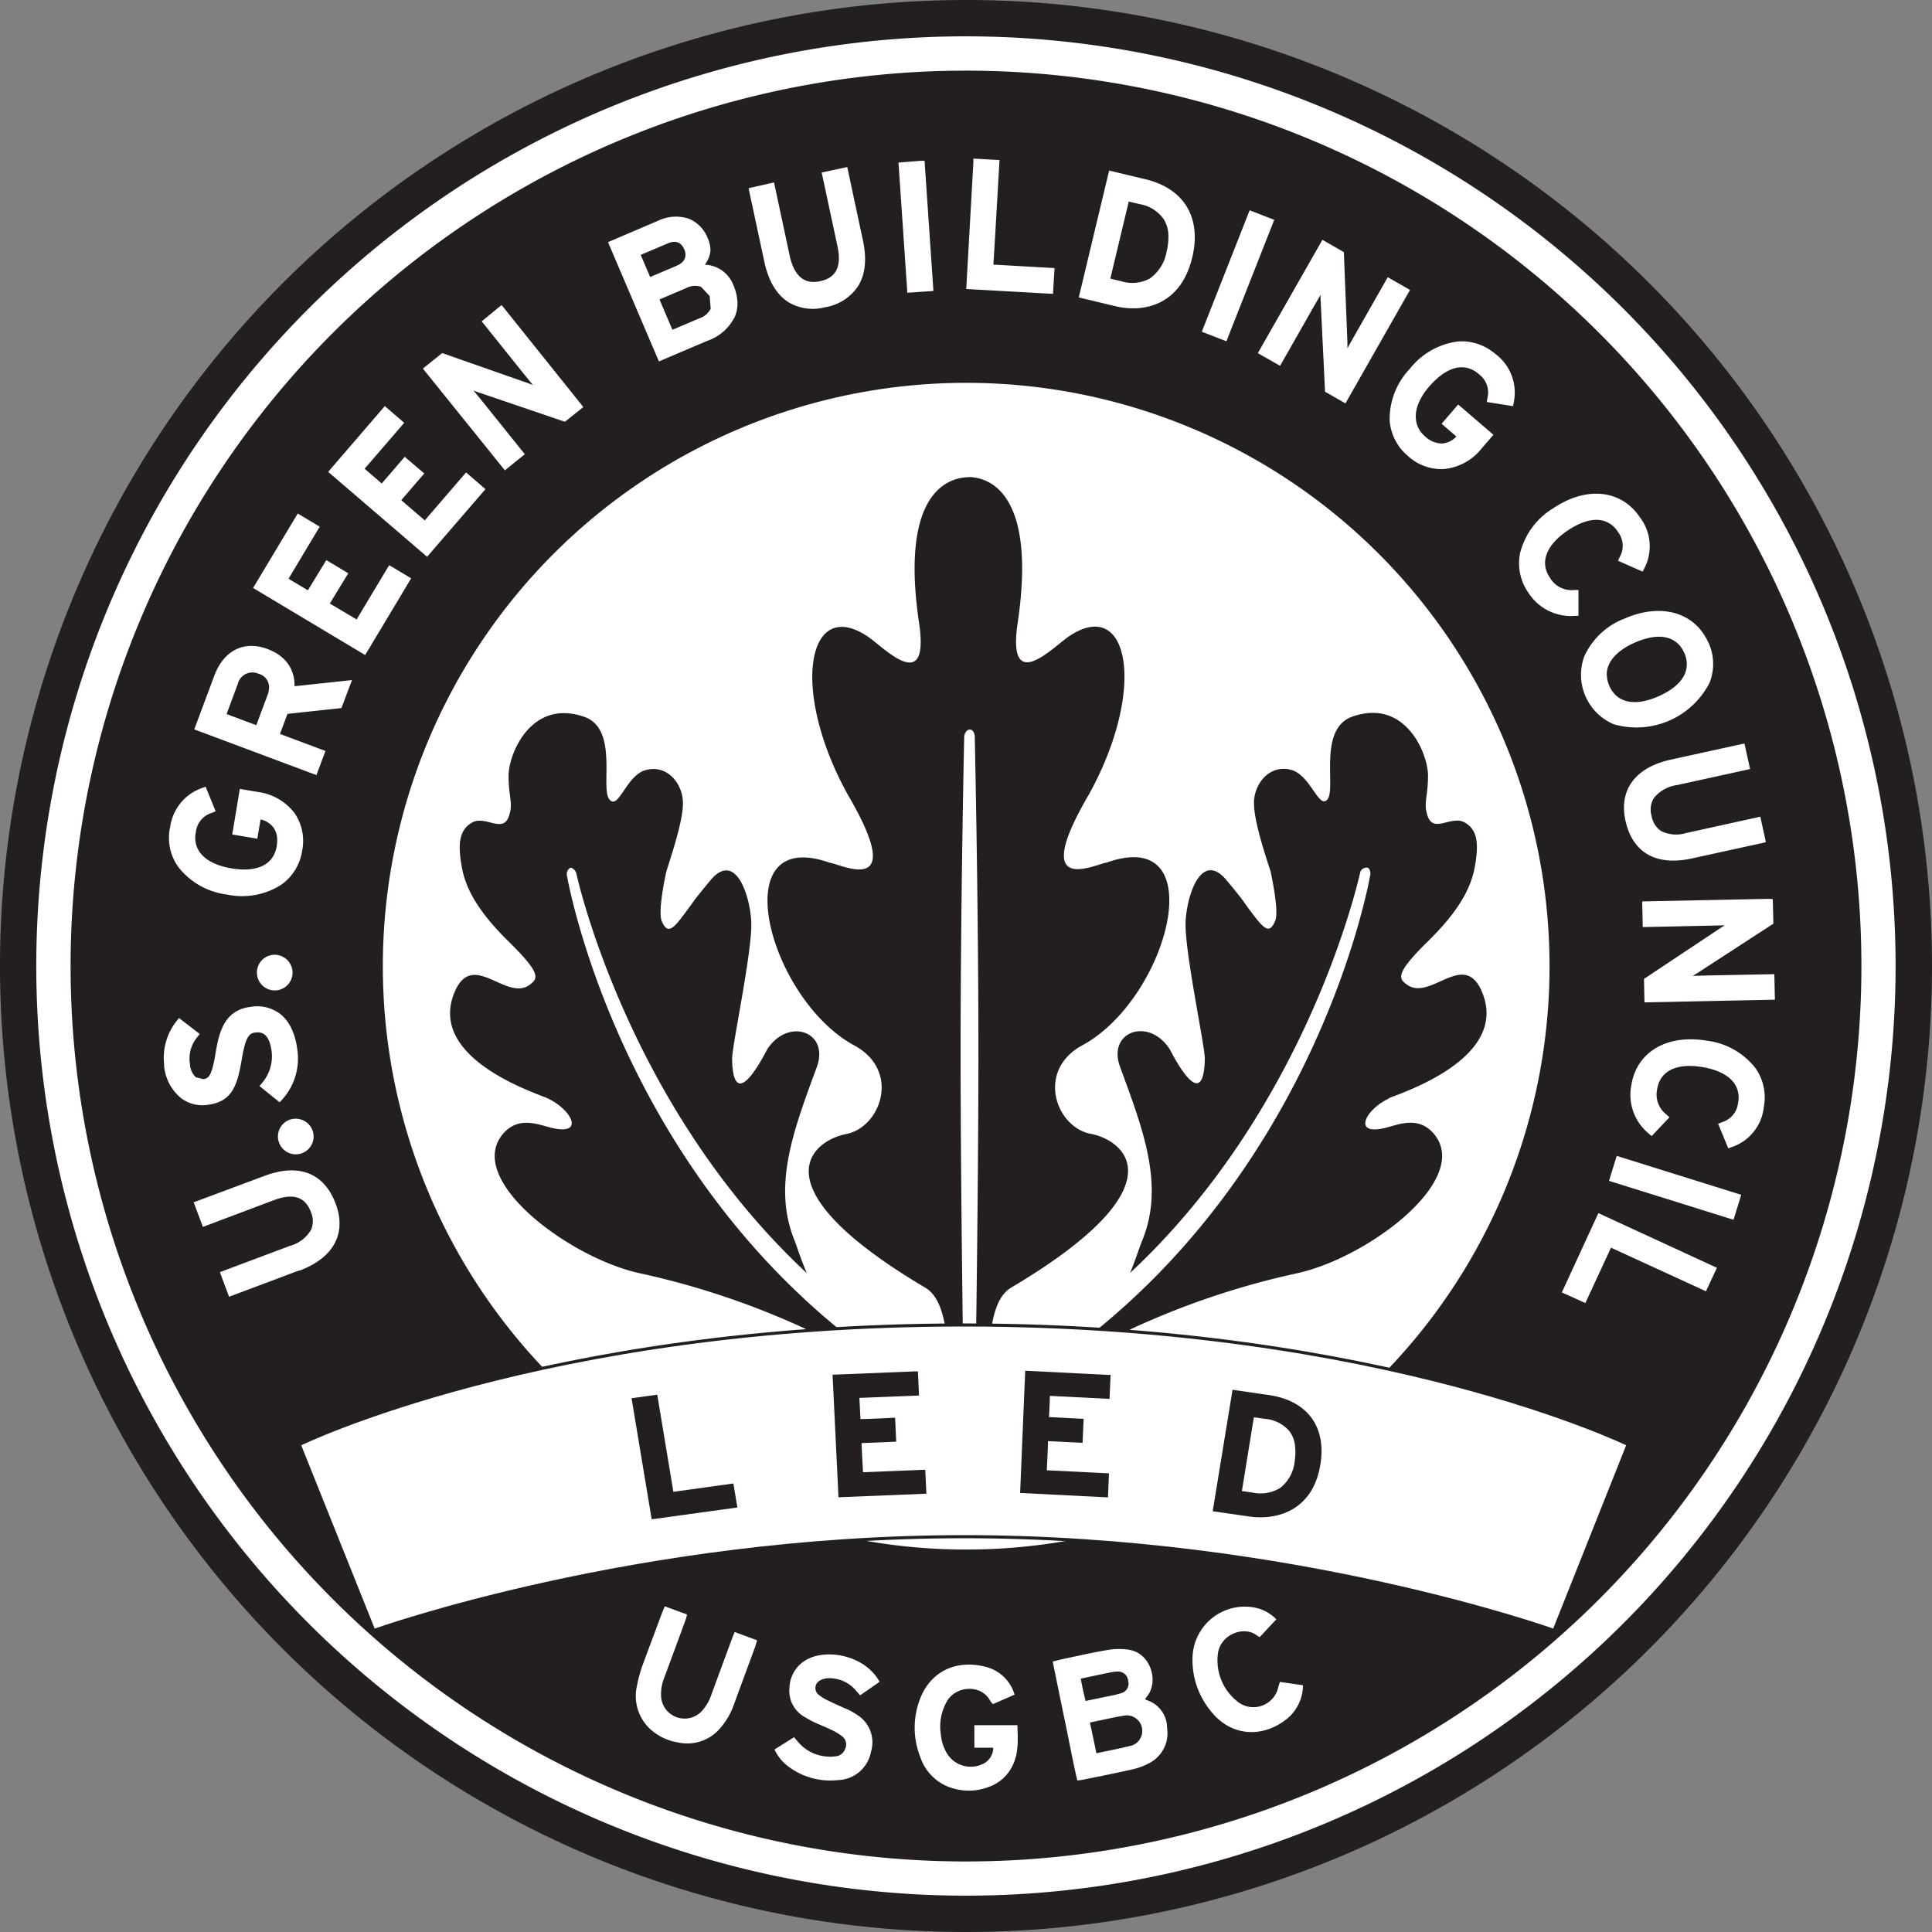 <svg xmlns="http://www.w3.org/2000/svg" viewBox="0 0 314.2 314.2"><rect x="0" y="0" width="314.2" height="314.2" fill="#808080" stroke="none"/><defs><style>.cls-1,.cls-3{fill:#fff;}.cls-2{fill:#231f20;}.cls-3{stroke:#231f20;stroke-miterlimit:10;stroke-width:0.5px;}</style></defs><g id="Capa_2" data-name="Capa 2"><g id="Isolation_Mode" data-name="Isolation Mode"><path class="cls-1" d="M311.84,157.1A154.74,154.74,0,1,1,157.1,2.36,154.74,154.74,0,0,1,311.84,157.1"/><path class="cls-2" d="M157.1,0A157.1,157.1,0,1,0,314.2,157.1,157.1,157.1,0,0,0,157.1,0m0,308.29A151.19,151.19,0,1,1,308.28,157.1,151.18,151.18,0,0,1,157.1,308.29"/><path class="cls-2" d="M225.82,178.62c1.48-.7,19.45-6.23,15.32-17-2.9-7.54-8.48,1.39-12.37-1.52-1.25-.93-2-1.67,3.44-7s7.13-9.09,7.68-12.36.53-5.77-1.72-7-5.21,2.07-6.1-1.38c-.54-1.85.16-2.89.17-6.2,0-3.62-3.7-12.66-12.33-9.61-5.58,2-2.62,11.59-4,13.41s-2.73-3.84-5.87-4.74c-3.62-1-6.14,2.32-6.11,5.43s2,8.88,2.72,11.12c.37,1.78,1.33,6.6.73,8-.92,2.14-1.71,1.44-3.77-1.28-1.82-2.4-.86-1.39-4.07-5.26-4-4.92-6.43,1.91-6.72,6.48s3.17,20.45,3.12,22.56c-.24,9.53-5.54-1.39-5.71-1.65-3.48-5.3-10.17-2.82-8.08,2.87,3.81,10.36,7.24,19.31,3.63,28.2-.49,1.19-1.13,3.27-2,5.33,29.37-27.35,37.45-65.23,37.46-65.27a1.15,1.15,0,0,1,1.16-.65c.37.12.55.85.43,1.24,0,.07-9.59,56.32-60.8,85.05-1.13.61-1.26-.05-1.48-1.07.24-8.91.61-15,3.92-16.93,27.58-16.38,18.62-23.91,12.9-25s-9-10.47-1.1-14.53c13.89-7.81,21-35.69,3.74-29.59-1.57.13-12.91,6-2.92-11.07,9.46-17.1,6.55-32.34-3.26-25.7-2.57,1.73-9.86,9.44-8.4-1.71,2.61-16.93-1.59-23-6.55-24.07,0,0-.52-.09-.94-.13l-.45,0V77.6a9.94,9.94,0,0,0-1.39.16c-5,1.11-9.16,7.14-6.56,24.07,1.46,11.15-5.83,3.44-8.39,1.71-9.82-6.64-12.73,8.6-3.27,25.7,10,17.1-1.34,11.2-2.92,11.07-17.24-6.1-10.14,21.78,3.75,29.59,7.88,4.06,4.61,13.41-1.1,14.53s-14.69,8.65,12.89,25c3.31,2,3.72,8.06,4,17-.22,1-.39,1.6-1.51,1-51.2-28.73-60.78-85-60.79-85.05a1.19,1.19,0,0,1,.53-1.24c.36-.12.93.51,1,.91,0,0,8.11,37.66,37.48,65-.89-2.06-1.54-4.14-2-5.33-3.6-8.89-.18-17.84,3.63-28.2,2.09-5.69-4.59-8.17-8.07-2.87-.17.26-5.48,11.18-5.71,1.65-.06-2.11,3.4-18,3.11-22.56s-2.71-11.4-6.71-6.48c-3.21,3.87-2.26,2.86-4.08,5.26-2,2.72-2.84,3.42-3.76,1.28-.6-1.42.35-6.24.73-8,.67-2.24,2.69-8,2.72-11.12s-2.5-6.45-6.11-5.43c-3.14.9-4.39,6.61-5.87,4.74s1.53-11.44-4.06-13.41c-8.63-3-12.33,6-12.32,9.61,0,3.31.71,4.35.16,6.2-.89,3.45-3.85.12-6.09,1.38s-2.26,3.76-1.72,7,2.21,7,7.67,12.36,4.7,6,3.45,7c-3.89,2.91-9.47-6-12.37,1.52-4.13,10.73,13.84,16.26,15.31,17,3.85,1.84,6,6,.71,4.8-2.11-.49-5.35-2-7.89.79-6.69,7.46,10.76,20.48,22.35,22.88a130.05,130.05,0,0,1,26.34,8.82c4.32,2,22.74,14.59,24,19.71.33,1.51,1.11,2.63,2.89,2.63s2.54-1,2.86-2.53c1.17-5,19.68-17.85,24-19.81a129.91,129.91,0,0,1,26.33-8.82c11.59-2.4,29-15.42,22.35-22.88-2.54-2.82-5.77-1.28-7.88-.79-5.26,1.24-3.15-3,.7-4.8m-67.36,53.25s-.12,1-.94,1-.77-1-.77-1-.59-36-.59-60.69.59-51.56.59-51.56.22-1,.91-1,.8,1,.8,1,.6,26.88.6,51.56-.6,60.69-.6,60.69"/><path class="cls-2" d="M157.1,11.49A145.62,145.62,0,1,0,302.72,157.11,145.63,145.63,0,0,0,157.1,11.49M288.31,146.22l.09,4-12.31,8-.81.49,2.36-.07,10.92-.21.09,4.15-21.21.44-.08-3.82,12.63-8.4.51-.32-2.34.06-11,.23-.09-4.17,20.58-.42Zm-4.61-25.3.91,4.15-11.84,2.6a5.85,5.85,0,0,0-3.83,2.15,3.64,3.64,0,0,0-.36,2.8,3.76,3.76,0,0,0,1.54,2.52,5.56,5.56,0,0,0,4.16.32l12-2.64.91,4.15-12,2.63c-5.84,1.28-9.68-.9-10.84-6.13-1.1-5,1.58-8.66,7.37-9.93l11.31-2.48Zm-5.86-16.44a8.38,8.38,0,0,1,.21,6.51,13.37,13.37,0,0,1-15.57,6.81,8.73,8.73,0,0,1-4.85-11,11.79,11.79,0,0,1,6.57-6.2c6-2.62,11.46-1,13.64,3.93M247.2,90a11.91,11.91,0,0,1,5.33-7.3c5.41-3.66,11.09-3.11,14.13,1.38a7.75,7.75,0,0,1,.76,8.34l-.28.54-4-1.76.25-.57a3.68,3.68,0,0,0-.29-4.16,4.06,4.06,0,0,0-2.65-1.85c-1.56-.3-3.46.28-5.52,1.67-3.5,2.38-4.55,5.17-2.87,7.66a4.1,4.1,0,0,0,4,2l.64,0,0,4.21-.59,0a8.22,8.22,0,0,1-7.58-3.81A8.34,8.34,0,0,1,247.2,90M243.25,57.6a7.85,7.85,0,0,1,2.93,7.85l-.12.6-4.26-.67.09-.61a3.7,3.7,0,0,0-1.41-3.94,4.13,4.13,0,0,0-3.06-1.09c-1.59.12-3.28,1.18-4.89,3s-2.39,3.71-2.27,5.3A4.11,4.11,0,0,0,231.8,71a3.91,3.91,0,0,0,2.84,1.12,3.6,3.6,0,0,0,2.21-1.13l-2.4-2.07,2.69-3.14,5.74,4.93L241,72.88a8.94,8.94,0,0,1-6.06,3.39A8,8,0,0,1,229,74.18a8.34,8.34,0,0,1-3-5.76A11.84,11.84,0,0,1,229.26,60a11.89,11.89,0,0,1,7.85-4.47,8.36,8.36,0,0,1,6.14,2.09M215.06,39l3.49,2,.58,14.69s0,.55,0,.94l1.16-2.06,5.4-9.49,3.62,2.07L218.81,65.6l-3.32-1.9-.73-15.15s0-.36,0-.6c-.43.77-1.15,2-1.15,2l-5.43,9.54-3.62-2.06,10.19-17.88ZM203,34.78l.23-.58,4,1.55L199.45,55.5l-4-1.55Zm-22.77-6.43.15-.61,5.9,1.41c6.31,1.51,9.16,6.27,7.61,12.73-1.83,7.61-7.68,9.07-12.53,7.91l-5.92-1.42Zm-21.93-1.94,0-.62,4.25.24s-.9,15.83-1,17l9.95.57-.25,4.19L157.14,47Zm-8.56-.26.62,0,1.44,21.17-4.24.29-1.44-21.17Zm-23.86,3.52,2.53,11.84c.71,3.35,2.37,4.77,4.93,4.23,1.67-.36,3.79-1.36,2.86-5.68l-2.57-12,3.54-.76.62-.13,2.56,12c.65,3.06.36,5.58-.87,7.47a8,8,0,0,1-5.31,3.33,7.75,7.75,0,0,1-6-.86c-1.9-1.24-3.21-3.45-3.87-6.56l-2.56-11.94ZM107,35.91a6.68,6.68,0,0,1,5.11-.31,5.62,5.62,0,0,1,3,3.17,5.15,5.15,0,0,1,.44,2,4.9,4.9,0,0,1-.91,2.28,5.16,5.16,0,0,1,4.62,3.3,7.85,7.85,0,0,1,.68,3,5.66,5.66,0,0,1-.4,2.08,7.79,7.79,0,0,1-4.51,4l-7.87,3.35L98.88,39.38ZM71.92,57.42l13.86,4.86.88.33-1.49-1.83-6.83-8.52L81.09,50l.49-.39L94.87,66.2l-3,2.39L77.52,63.71,77,63.5l1.48,1.81,6.87,8.56-3.24,2.62L68.77,59.94Zm-9.75,9.1.41-.48,3.16,2.72L59.3,76.23l2.78,2.4,3.74-4.34L69,77l-3.74,4.34,3.82,3.29,6.72-7.8,3.15,2.72-9.49,11L53.37,76.74ZM27.65,134.71a7.83,7.83,0,0,1,5.22-6.56l.57-.21,1.63,4-.58.24a3.71,3.71,0,0,0-2.65,3.23,4.1,4.1,0,0,0,.65,3.19c.93,1.3,2.71,2.21,5.14,2.62,4.18.71,6.87-.6,7.37-3.58a6.54,6.54,0,0,0,.08-1,3.43,3.43,0,0,0-.6-2.05,3.53,3.53,0,0,0-2.1-1.32c-.15.85-.53,3.13-.53,3.13l-4.08-.69L39,128.3l2.9.49a9,9,0,0,1,6,3.44,8,8,0,0,1,1.24,6.12,8.29,8.29,0,0,1-3.39,5.53,11.87,11.87,0,0,1-8.89,1.59A11.89,11.89,0,0,1,29,141a8.11,8.11,0,0,1-1.52-4.77,9.23,9.23,0,0,1,.14-1.56M50.91,184.1a2.9,2.9,0,1,1-3.5-2.09h0a2.93,2.93,0,0,1,3.5,2.09m-3.33-26a2.9,2.9,0,1,1-2.93-2.83,2.94,2.94,0,0,1,2.93,2.83M26.72,173.32a9.63,9.63,0,0,1,2-7.27l.38-.5,3.39,2.61-.4.5a5.46,5.46,0,0,0-1.2,4.38,3.19,3.19,0,0,0,.95,2.15l1.21.31c.84-.1,1.39-.43,2-4.19s1.59-7.08,5.75-7.57a6.17,6.17,0,0,1,4.76,1.15c1.53,1.21,2.49,3.22,2.82,6a9.91,9.91,0,0,1-2.5,7.94l-.4.44-3.28-2.65.42-.5a6.64,6.64,0,0,0,1.57-5c-.37-3.08-1.63-3.33-2.68-3.2s-1.59.8-2.19,4.35c-.71,4.16-1.49,6.92-5.62,7.42a5.7,5.7,0,0,1-4.31-1.15,7.71,7.71,0,0,1-2.71-5.26m22,33.32-11.43,4.29-1.49-4,11.35-4.26A5.72,5.72,0,0,0,50.59,200a3.63,3.63,0,0,0,0-2.82c-.61-1.61-1.89-3.56-6.05-2L33,199.53l-1.5-4L43,191.24c5.59-2.1,9.71-.49,11.59,4.52,1.81,4.83-.33,8.8-5.88,10.88m6.82-91.49-8.78.95-1.22,3.26,7.4,2.77-1.47,3.92-19.87-7.43,3.28-8.78c1.54-4.08,4.84-5.71,8.64-4.29,2.86,1.07,4.39,3.16,4.39,5.93v.12l9.34-1ZM41.16,95.62,48.1,84.05l.32-.54L52,85.65s-4.51,7.52-5.07,8.47L50.07,96l3-4.91,3.57,2.14-3,4.92L58,100.74l5.29-8.83,3.58,2.14-7.48,12.48ZM157.1,252A94.87,94.87,0,1,1,252,157.11,94.86,94.86,0,0,1,157.1,252M277.44,210,262,202.91c-.47,1-4.17,9-4.17,9L254,210.19l5.68-12.33.27-.57,19.27,8.89Zm4.48-11.63-20.25-6.33,1.07-3.46.19-.6,20.25,6.33ZM286.85,180a7.71,7.71,0,0,1-5.22,6.55l-.56.21-1.65-4,.57-.24a3.71,3.71,0,0,0,2.68-3.21,4.09,4.09,0,0,0-.64-3.15c-.93-1.3-2.71-2.21-5.16-2.62-4.17-.7-6.86.59-7.36,3.55a4.1,4.1,0,0,0,1.51,4.17l.48.44-2.89,3.06-.45-.38a8.18,8.18,0,0,1-2.84-8c.9-5.36,5.83-8.22,12.28-7.13a11.86,11.86,0,0,1,7.87,4.43,8.26,8.26,0,0,1,1.38,6.34"/><path class="cls-2" d="M109.38,53.62l4.33-1.84a3.14,3.14,0,0,0,1.87-1.58l-.17-2.06L114,46.64a3.06,3.06,0,0,0-2.34.18l-4.41,1.88,2.1,4.92"/><path class="cls-2" d="M42.06,109.58a2.45,2.45,0,0,0-3.4,1.68l-1.81,4.87,4.83,1.81,1.82-4.87a3.87,3.87,0,0,0,.26-1.31,2.25,2.25,0,0,0-1.7-2.18"/><path class="cls-2" d="M261.32,109.71a4.54,4.54,0,0,0,.4,1.82c1.22,2.79,4.15,3.41,8,1.71,2.25-1,3.76-2.29,4.34-3.78a4.18,4.18,0,0,0-.15-3.28c-1.22-2.77-4.14-3.38-8-1.69-3,1.32-4.61,3.17-4.61,5.22"/><path class="cls-2" d="M187,45.29a6.77,6.77,0,0,0,2.73-4.41,9.92,9.92,0,0,0,.29-2.31,5.37,5.37,0,0,0-.73-2.87,6,6,0,0,0-3.94-2.5l-1.78-.42c-.26,1.07-2.74,11.47-3,12.53l1.78.43a6,6,0,0,0,4.65-.45"/><path class="cls-2" d="M111.48,41.44a2.06,2.06,0,0,0-.18-.84c-.52-1.24-1.43-1.56-2.74-1l-4.36,1.85,1.53,3.6,4.35-1.85c1.12-.49,1.4-1.18,1.4-1.76"/><path class="cls-1" d="M189.8,281a4.73,4.73,0,0,0-3.34-4.52c-.07,0-.11-.09-.22-.18.15-.21.25-.36.36-.5,1.83-2.33.6-6.82-2.87-7.48a10.54,10.54,0,0,0-3.5,0c-2.4.39-4.76.94-7.14,1.44-.62.13-1.23.29-1.89.45.68,3.32,1.33,6.54,2,9.75s1.26,6.41,2,9.6c.42-.06.71-.08,1-.14,2.66-.55,5.33-1.06,8-1.68a10.51,10.51,0,0,0,3-1.17A5.48,5.48,0,0,0,189.8,281Zm-14-8,1.39-.31,3.45-.72a5.47,5.47,0,0,1,1.06-.12,1.63,1.63,0,0,1,1.77,1.5,1.6,1.6,0,0,1-1.11,2,13.32,13.32,0,0,1-1.76.44l-4.05.84C176.25,275.43,176,274.29,175.76,273Zm8.15,10.89c-1.82.48-3.68.82-5.64,1.24-.36-1.69-.69-3.29-1.06-5,2-.4,3.79-.83,5.61-1.13a2.52,2.52,0,0,1,1.09,4.91Z"/><path class="cls-1" d="M165,275.6l-3.53,1.54a4,4,0,0,1-.46-.59c-1.48-2.66-5.42-2.39-6.93,0A8.2,8.2,0,0,0,153,282a7.11,7.11,0,0,0,1.17,3.41,4.53,4.53,0,0,0,5.92,1.33,2.9,2.9,0,0,0,1.44-2.51h-3.07v-3.66h7c.06,2.13.25,4.3-.69,6.37a6.8,6.8,0,0,1-4,3.68,9,9,0,0,1-5.48.3,7.88,7.88,0,0,1-5.62-5.16,13,13,0,0,1-.13-9.24c1.78-4.94,6.31-6.75,11.11-5.35A6.57,6.57,0,0,1,165,275.6Z"/><path class="cls-1" d="M143.05,273.51l-3.17,2.2c-.28-.31-.5-.58-.74-.84a5.58,5.58,0,0,0-4.58-1.93,2.73,2.73,0,0,0-1.3.41,1.39,1.39,0,0,0-.18,2.22,7.12,7.12,0,0,0,1.61,1c1.06.52,2.15,1,3.22,1.46a10.65,10.65,0,0,1,1.39.8,5.25,5.25,0,0,1,2.35,6.05,5.64,5.64,0,0,1-5.46,4.62,11.27,11.27,0,0,1-8.23-2.41,7.19,7.19,0,0,1-2-2.57l3.18-2,.63.75a6.81,6.81,0,0,0,6,2.37,1.79,1.79,0,0,0,1.65-1.17,1.66,1.66,0,0,0-.5-2.12,9.13,9.13,0,0,0-1.65-1c-.93-.45-1.9-.83-2.84-1.26a15.46,15.46,0,0,1-1.5-.82,4.83,4.83,0,0,1-2.54-4.74,5.39,5.39,0,0,1,3.21-4.83C134.93,268.18,140.73,269.32,143.05,273.51Z"/><path class="cls-1" d="M119.48,265.41l3.64,1.35c-.11.4-.19.74-.31,1.06q-1.71,4.64-3.41,9.26a11.76,11.76,0,0,1-2.42,4.14,7,7,0,0,1-6.73,2.15,8.77,8.77,0,0,1-4.8-2.45,7.37,7.37,0,0,1-1.86-6.77,23,23,0,0,1,1-3.59c1-2.69,2-5.37,3-8.05.15-.4.32-.78.52-1.27l3.61,1.31a5.83,5.83,0,0,1-.17.74c-1.15,3.15-2.32,6.3-3.48,9.45a7.25,7.25,0,0,0-.56,3.15,3.83,3.83,0,0,0,6.48,2.53,7.2,7.2,0,0,0,1.7-2.83l3.45-9.36C119.23,266,119.33,265.77,119.48,265.41Z"/><path class="cls-1" d="M211.9,274.07a7.12,7.12,0,0,1-2.49,5.37c-3.85,3.19-9.18,3.16-12.57-1.26a13,13,0,0,1-2.9-8.67,8.5,8.5,0,0,1,10.63-7.95,6.73,6.73,0,0,1,3,1.79l-1.39,1.48-1.31,1.41a2,2,0,0,1-.43-.24c-2.11-1.7-6.13-.2-6.4,3.16a8.51,8.51,0,0,0,3.06,7.44,4.14,4.14,0,0,0,6.78-2.19,8.59,8.59,0,0,1,.28-.88Z"/><path class="cls-3" d="M264.78,234.92s-39.72-19.42-108-19.44h-.11c-68.29,0-108,19.44-108,19.44l12.12,30.25s42.49-15.25,96-15.26,95.95,15.26,95.95,15.26Z"/><path class="cls-2" d="M106.89,226.82l2.62,15.79,9.76-1.35.65,3.9L106.6,247l-.62.08-3.27-19.69Z"/><path class="cls-2" d="M135.4,223.57l13.26-.54.62,0,.18,3.92-9.7.39.18,3.45c1,0,5.63-.23,5.63-.23l.18,3.9-5.63.23c0,.85.19,3.89.23,4.74l10.12-.41.19,3.9-14.3.58Z"/><path class="cls-2" d="M166.73,222.92l13.26.67.62,0-.17,3.91-9.7-.49c0,.77-.11,2.69-.14,3.45l5.63.29-.17,3.9-5.62-.28c0,.85-.17,3.89-.2,4.74l10.11.5-.16,3.91-14.29-.72Z"/><path class="cls-2" d="M206.32,226.87l-5.88-.85-.09.59-3.13,19.16,5.89.85c4.83.7,10.43-1.15,11.62-8.43C215.75,232,212.59,227.77,206.32,226.87Zm4.24,10.72a6.28,6.28,0,0,1-2.32,4.36,6.08,6.08,0,0,1-4.51.79l-1.76-.25c.16-1,1.78-11,1.95-12l1.77.25a5.9,5.9,0,0,1,4,2,4.84,4.84,0,0,1,.94,2.63A8.78,8.78,0,0,1,210.56,237.59Z"/></g></g></svg>